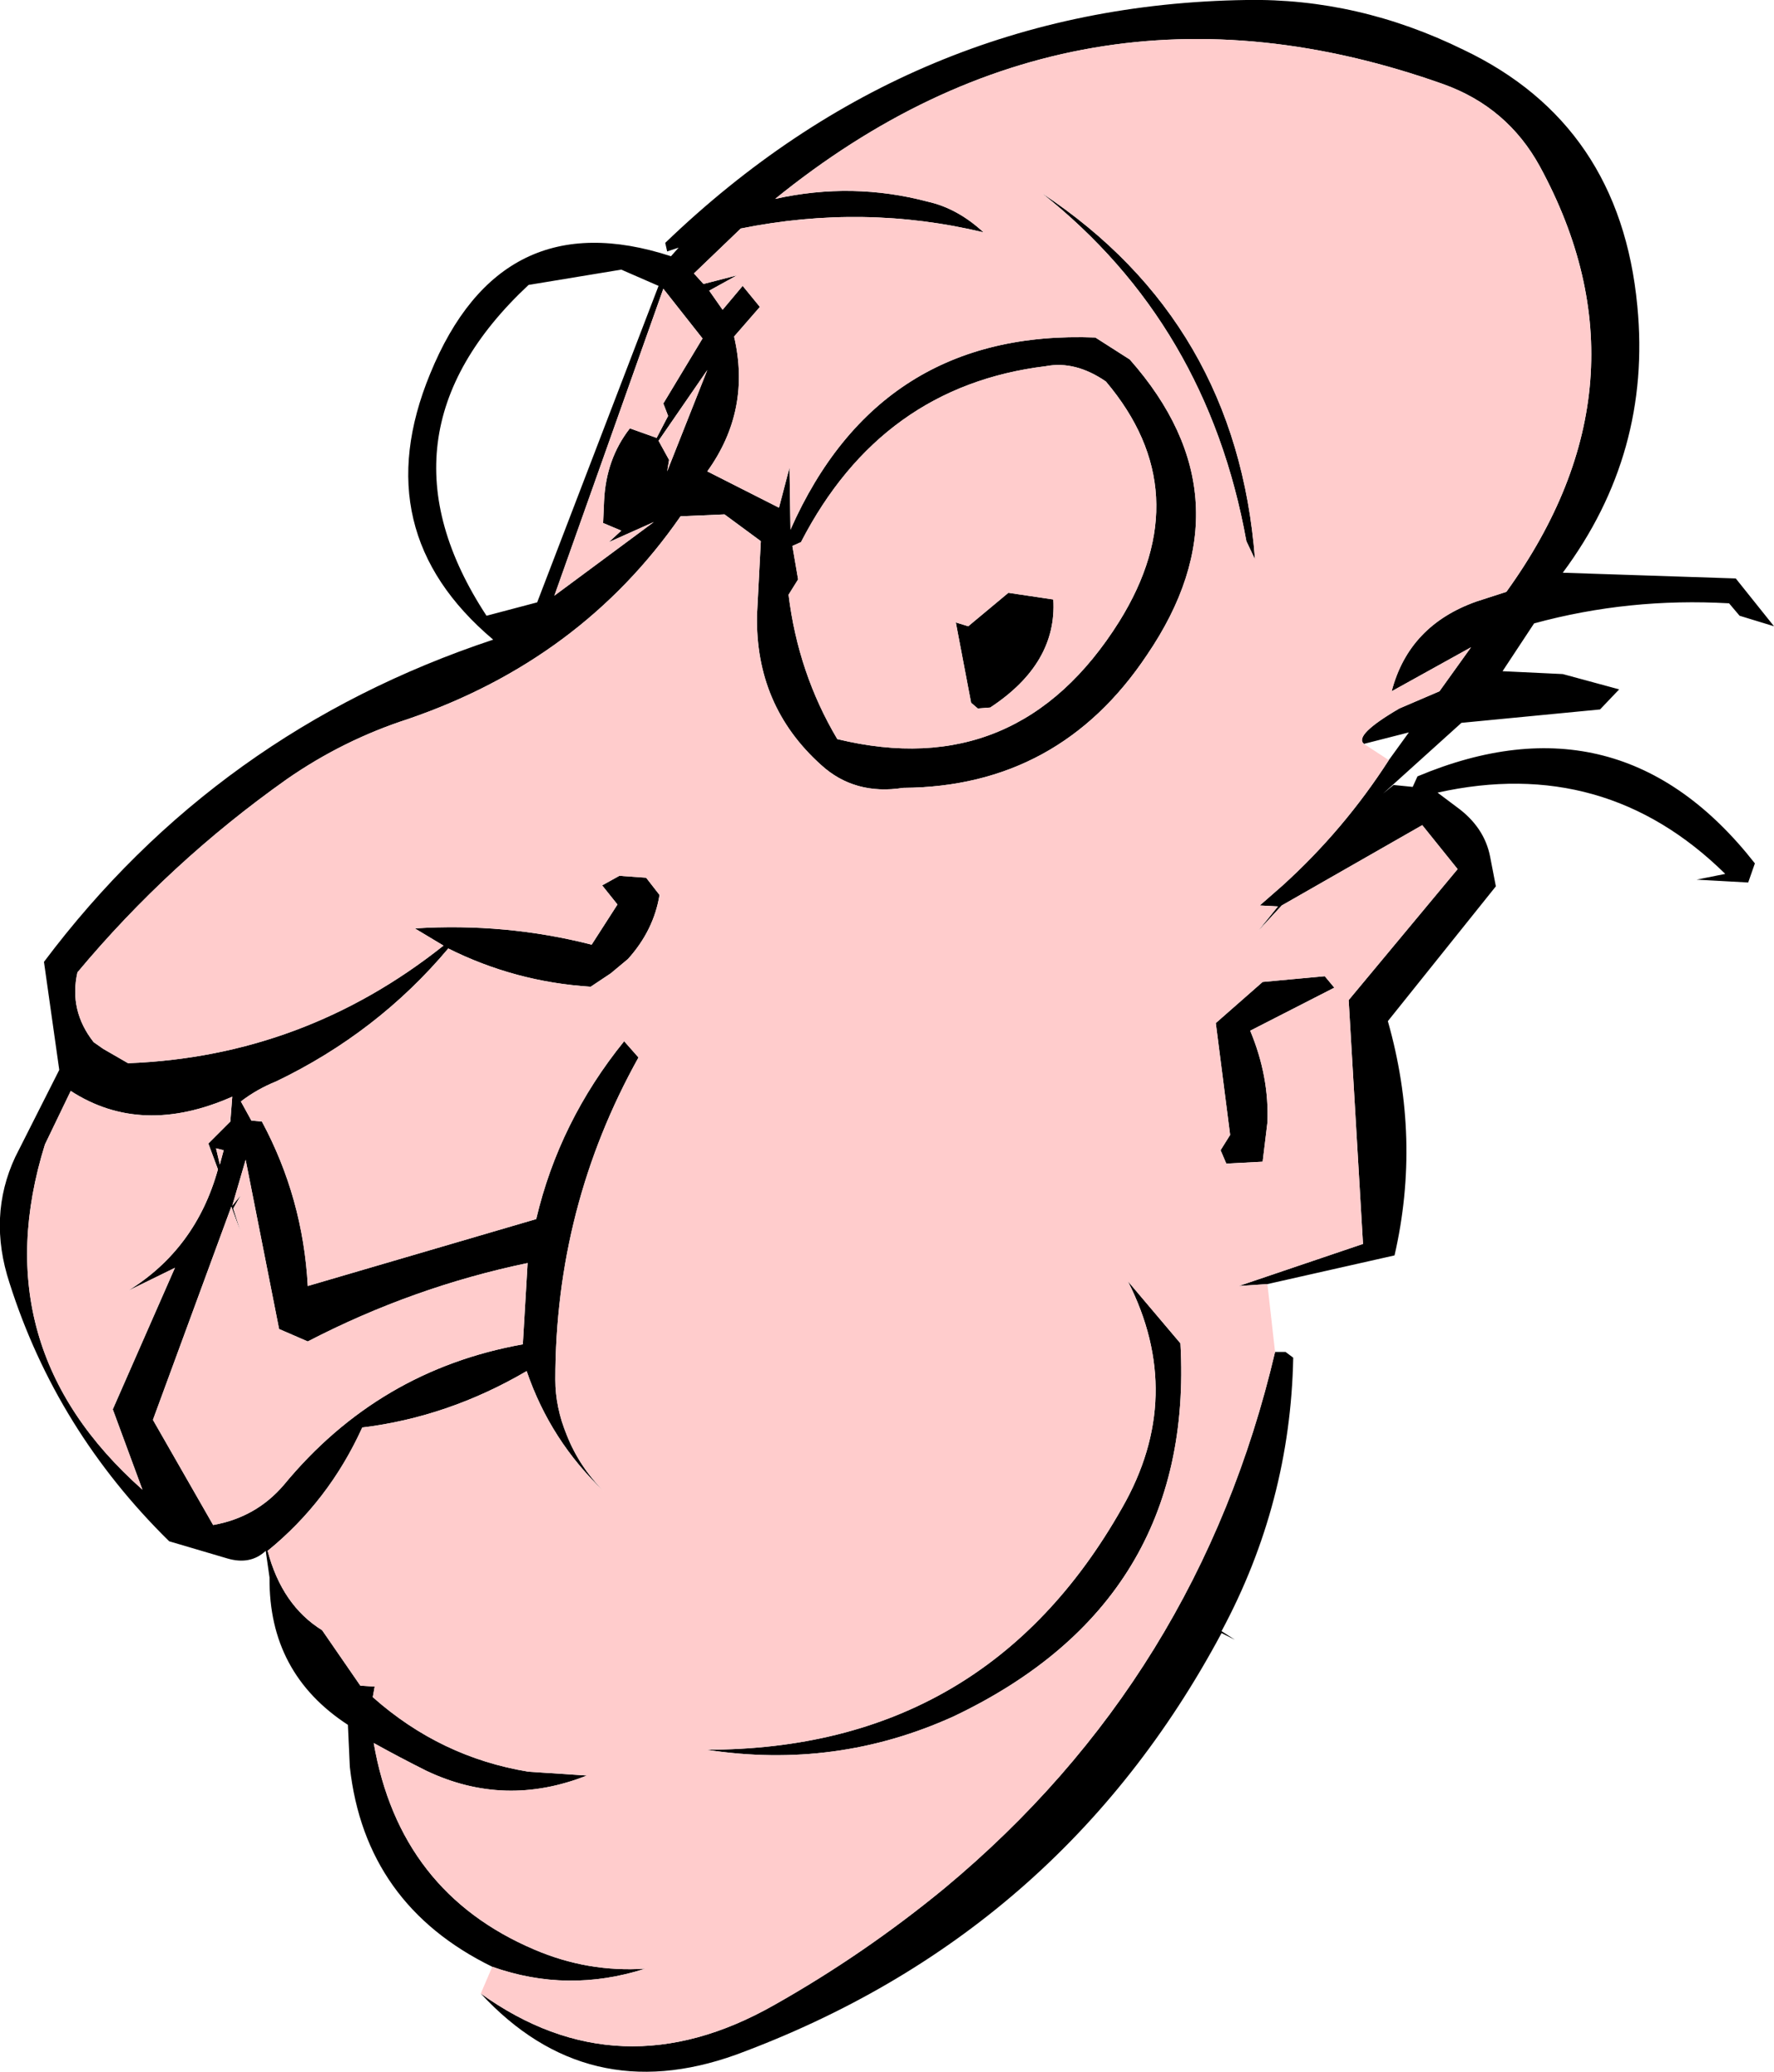 <?xml version="1.0" encoding="UTF-8" standalone="no"?>
<svg xmlns:xlink="http://www.w3.org/1999/xlink" height="108.35px" width="92.8px" xmlns="http://www.w3.org/2000/svg">
  <g transform="matrix(1.0, 0.0, 0.0, 1.0, 46.25, 54.1)">
    <path d="M-20.5 48.75 Q-27.15 45.5 -27.95 38.3 L-28.05 36.1 Q-32.2 33.4 -32.15 28.4 L-32.35 27.0 Q-33.15 27.75 -34.35 27.4 L-37.4 26.5 Q-43.3 20.7 -45.75 13.0 -46.9 9.5 -45.45 6.4 L-43.15 1.85 -43.95 -3.8 Q-34.9 -15.85 -20.45 -20.65 -27.15 -26.3 -23.75 -34.55 -20.05 -43.6 -11.15 -40.7 L-10.75 -41.15 -11.35 -40.95 -11.45 -41.4 Q1.5 -53.85 18.95 -54.1 24.8 -54.2 30.3 -51.5 38.5 -47.6 39.4 -38.1 40.15 -30.4 35.5 -24.15 L44.55 -23.85 46.55 -21.35 44.75 -21.9 44.2 -22.55 Q38.95 -22.85 34.0 -21.5 L32.35 -19.0 35.5 -18.85 38.45 -18.05 37.45 -17.0 30.2 -16.3 26.1 -12.6 26.65 -13.05 27.65 -12.95 27.9 -13.5 Q38.5 -17.95 45.55 -8.95 L45.2 -7.95 42.5 -8.1 44.0 -8.4 Q37.7 -14.6 28.95 -12.65 L29.95 -11.9 Q31.4 -10.85 31.7 -9.3 L32.0 -7.75 26.35 -0.7 Q28.1 5.45 26.7 11.55 L20.05 13.05 18.55 13.15 25.05 10.95 24.3 -1.8 30.0 -8.65 28.15 -10.95 20.8 -6.75 19.55 -5.4 20.6 -6.7 19.65 -6.75 20.85 -7.8 Q24.05 -10.7 26.4 -14.35 L27.45 -15.8 25.1 -15.2 Q24.55 -15.65 26.95 -17.05 L29.05 -17.95 30.7 -20.25 26.55 -17.95 Q27.45 -21.4 31.0 -22.65 L32.55 -23.15 Q40.45 -34.1 34.3 -45.4 32.6 -48.5 29.25 -49.7 10.1 -56.5 -5.7 -43.7 -1.65 -44.6 2.3 -43.55 3.85 -43.2 5.2 -41.95 -1.05 -43.45 -7.5 -42.15 L-9.95 -39.8 -9.45 -39.25 -7.7 -39.7 -9.15 -38.9 -8.45 -37.9 -7.4 -39.15 -6.5 -38.05 -7.85 -36.5 Q-6.95 -32.65 -9.25 -29.45 L-5.5 -27.55 -4.95 -29.65 -4.9 -26.4 Q-0.25 -36.9 11.05 -36.45 L12.85 -35.3 Q19.3 -28.0 13.75 -19.85 9.15 -12.95 1.0 -12.9 -1.55 -12.5 -3.3 -14.1 -6.75 -17.2 -6.65 -21.95 L-6.45 -25.8 -8.35 -27.2 -10.65 -27.1 Q-15.85 -19.6 -24.9 -16.5 -28.3 -15.4 -31.25 -13.35 -37.4 -9.0 -42.2 -3.25 -42.65 -1.25 -41.35 0.4 L-40.85 0.75 -39.55 1.5 Q-30.35 1.15 -23.05 -4.65 L-24.55 -5.55 Q-19.8 -5.85 -15.3 -4.7 L-13.95 -6.8 -14.75 -7.8 -13.85 -8.3 -12.45 -8.2 -11.75 -7.3 Q-12.05 -5.45 -13.4 -3.95 L-14.3 -3.2 -15.35 -2.5 Q-19.3 -2.75 -22.8 -4.5 -26.5 -0.1 -31.8 2.45 -32.8 2.85 -33.65 3.5 L-33.1 4.5 -32.55 4.55 Q-30.4 8.55 -30.15 13.15 L-18.2 9.65 Q-17.0 4.55 -13.6 0.35 L-12.85 1.2 Q-17.2 9.0 -17.2 18.05 -17.2 19.5 -16.6 20.95 -15.95 22.6 -14.65 23.9 -17.45 21.25 -18.7 17.6 -22.8 20.0 -27.3 20.55 -29.05 24.4 -32.25 27.0 -31.5 29.85 -29.4 31.15 L-27.4 34.05 -26.65 34.1 -26.75 34.65 Q-23.2 37.8 -18.6 38.55 L-15.55 38.75 Q-19.85 40.45 -23.95 38.5 -25.35 37.8 -26.7 37.05 -25.35 44.85 -18.3 47.85 -15.5 49.05 -12.5 48.85 -16.55 50.15 -20.5 48.75 M20.45 16.6 L21.0 16.6 21.4 16.9 Q21.25 24.5 17.65 31.2 L18.35 31.65 17.65 31.3 Q9.2 47.1 -7.75 53.35 -15.55 56.15 -21.1 50.15 -13.85 55.35 -5.75 50.75 -1.05 48.1 3.15 44.65 16.45 33.6 20.45 16.6 M17.35 -0.6 L19.8 -2.75 23.05 -3.05 23.55 -2.45 19.15 -0.2 Q20.15 2.2 20.05 4.6 L19.8 6.65 17.9 6.75 17.6 6.05 18.1 5.25 17.35 -0.6 M8.85 -22.75 Q9.05 -19.4 5.55 -17.1 L4.9 -17.05 4.55 -17.35 3.75 -21.55 4.4 -21.35 6.5 -23.1 8.85 -22.75 M11.6 -34.15 Q10.0 -35.25 8.45 -34.95 -0.15 -33.9 -4.35 -25.75 L-4.8 -25.55 -4.5 -23.8 -5.0 -23.0 Q-4.5 -18.9 -2.45 -15.45 7.0 -13.15 12.3 -21.6 16.5 -28.35 11.6 -34.15 M19.4 -24.85 L18.95 -25.8 Q16.9 -37.15 8.25 -44.0 18.45 -37.25 19.4 -24.85 M12.75 12.9 L15.5 16.15 Q16.25 29.65 3.65 35.65 -2.5 38.45 -9.3 37.4 5.3 37.4 12.45 24.75 15.8 18.9 12.75 12.9 M-11.8 -39.15 L-13.75 -40.0 -18.6 -39.2 Q-27.0 -31.35 -20.8 -21.9 L-18.15 -22.6 -11.8 -39.15 M-35.35 5.7 L-34.2 4.55 -34.1 3.25 Q-38.85 5.35 -42.55 2.95 L-43.9 5.75 Q-47.2 16.35 -38.8 23.8 L-40.35 19.6 -37.1 12.2 -39.55 13.4 Q-36.0 11.2 -34.85 7.05 L-35.35 5.7 M-34.55 6.05 L-34.95 5.95 -34.75 6.8 -34.55 6.05 M-18.9 16.2 L-18.65 11.95 Q-24.65 13.2 -30.15 16.05 L-31.65 15.4 -33.4 6.55 -34.1 8.95 -33.65 8.4 -34.05 9.1 -33.65 10.35 -34.15 9.0 -38.25 20.15 -35.1 25.65 Q-32.85 25.25 -31.4 23.55 -26.45 17.55 -18.9 16.2 M-11.25 -30.05 L-11.35 -29.45 -9.25 -34.75 -11.8 -31.05 -11.25 -30.05 M-11.3 -32.35 L-11.55 -33.0 -9.5 -36.4 -11.55 -39.0 -17.25 -22.95 -12.05 -26.8 -14.4 -25.75 -13.75 -26.35 -14.7 -26.75 -14.65 -27.9 Q-14.55 -30.1 -13.3 -31.7 L-11.9 -31.2 -11.3 -32.35" fill="#000000" fill-rule="evenodd" stroke="none"/>
    <path d="M-20.5 48.75 Q-16.55 50.15 -12.5 48.85 -15.5 49.05 -18.3 47.85 -25.35 44.85 -26.7 37.05 -25.35 37.8 -23.95 38.5 -19.85 40.45 -15.55 38.75 L-18.6 38.55 Q-23.2 37.8 -26.75 34.65 L-26.65 34.1 -27.4 34.05 -29.4 31.15 Q-31.5 29.85 -32.25 27.0 -29.05 24.4 -27.3 20.55 -22.8 20.0 -18.7 17.6 -17.45 21.25 -14.65 23.9 -15.95 22.6 -16.6 20.95 -17.2 19.5 -17.2 18.05 -17.2 9.0 -12.85 1.2 L-13.6 0.35 Q-17.0 4.55 -18.2 9.65 L-30.15 13.15 Q-30.4 8.55 -32.55 4.55 L-33.1 4.5 -33.65 3.5 Q-32.8 2.85 -31.8 2.45 -26.5 -0.1 -22.8 -4.5 -19.3 -2.75 -15.35 -2.5 L-14.3 -3.2 -13.4 -3.95 Q-12.05 -5.45 -11.75 -7.3 L-12.45 -8.2 -13.85 -8.3 -14.75 -7.8 -13.95 -6.8 -15.3 -4.7 Q-19.8 -5.85 -24.55 -5.55 L-23.05 -4.65 Q-30.35 1.15 -39.55 1.5 L-40.85 0.75 -41.35 0.4 Q-42.65 -1.25 -42.2 -3.25 -37.4 -9.0 -31.25 -13.35 -28.3 -15.4 -24.9 -16.5 -15.85 -19.6 -10.65 -27.1 L-8.35 -27.2 -6.45 -25.8 -6.65 -21.95 Q-6.75 -17.2 -3.3 -14.1 -1.55 -12.5 1.0 -12.9 9.15 -12.95 13.75 -19.85 19.3 -28.0 12.85 -35.3 L11.05 -36.45 Q-0.25 -36.9 -4.9 -26.4 L-4.95 -29.65 -5.5 -27.55 -9.25 -29.45 Q-6.95 -32.65 -7.85 -36.5 L-6.5 -38.05 -7.4 -39.15 -8.45 -37.9 -9.15 -38.9 -7.7 -39.7 -9.45 -39.25 -9.95 -39.8 -7.5 -42.15 Q-1.05 -43.45 5.2 -41.95 3.85 -43.2 2.3 -43.55 -1.65 -44.6 -5.7 -43.7 10.1 -56.5 29.25 -49.7 32.6 -48.5 34.3 -45.4 40.45 -34.1 32.55 -23.15 L31.0 -22.65 Q27.45 -21.4 26.55 -17.95 L30.7 -20.25 29.05 -17.95 26.95 -17.05 Q24.55 -15.65 25.1 -15.2 L26.4 -14.35 Q24.05 -10.7 20.85 -7.8 L19.65 -6.75 20.6 -6.7 19.55 -5.4 20.8 -6.75 28.15 -10.95 30.0 -8.65 24.3 -1.8 25.05 10.95 18.55 13.15 20.05 13.05 20.45 16.6 Q16.45 33.6 3.15 44.65 -1.05 48.1 -5.75 50.75 -13.85 55.35 -21.1 50.15 L-20.5 48.75 M19.4 -24.85 Q18.45 -37.25 8.25 -44.0 16.9 -37.15 18.95 -25.8 L19.4 -24.85 M11.6 -34.15 Q16.5 -28.35 12.3 -21.6 7.0 -13.15 -2.45 -15.45 -4.5 -18.9 -5.0 -23.0 L-4.5 -23.8 -4.8 -25.55 -4.35 -25.75 Q-0.15 -33.9 8.45 -34.95 10.0 -35.25 11.6 -34.15 M8.85 -22.75 L6.5 -23.1 4.4 -21.35 3.75 -21.55 4.55 -17.35 4.9 -17.05 5.55 -17.1 Q9.05 -19.4 8.85 -22.75 M17.35 -0.6 L18.1 5.25 17.6 6.05 17.9 6.75 19.8 6.65 20.05 4.6 Q20.15 2.2 19.15 -0.2 L23.55 -2.45 23.05 -3.05 19.8 -2.75 17.35 -0.6 M12.75 12.9 Q15.8 18.9 12.45 24.75 5.3 37.4 -9.3 37.4 -2.5 38.45 3.65 35.65 16.25 29.65 15.5 16.15 L12.75 12.9 M-11.3 -32.35 L-11.9 -31.2 -13.3 -31.7 Q-14.55 -30.1 -14.65 -27.9 L-14.7 -26.75 -13.75 -26.35 -14.4 -25.75 -12.05 -26.8 -17.25 -22.95 -11.55 -39.0 -9.5 -36.4 -11.55 -33.0 -11.3 -32.35 M-11.25 -30.05 L-11.8 -31.05 -9.25 -34.75 -11.35 -29.45 -11.25 -30.05 M-18.9 16.2 Q-26.45 17.55 -31.4 23.55 -32.85 25.25 -35.1 25.65 L-38.25 20.15 -34.15 9.0 -33.65 10.35 -34.05 9.1 -33.65 8.4 -34.1 8.95 -33.4 6.55 -31.65 15.4 -30.15 16.05 Q-24.65 13.2 -18.65 11.95 L-18.9 16.2 M-34.55 6.05 L-34.75 6.8 -34.95 5.95 -34.55 6.05 M-35.35 5.7 L-34.85 7.05 Q-36.0 11.2 -39.55 13.4 L-37.1 12.2 -40.35 19.6 -38.8 23.8 Q-47.2 16.35 -43.9 5.75 L-42.55 2.95 Q-38.85 5.35 -34.1 3.25 L-34.2 4.55 -35.35 5.7" fill="#ffcccc" fill-rule="evenodd" stroke="none"/>
  </g>
</svg>
